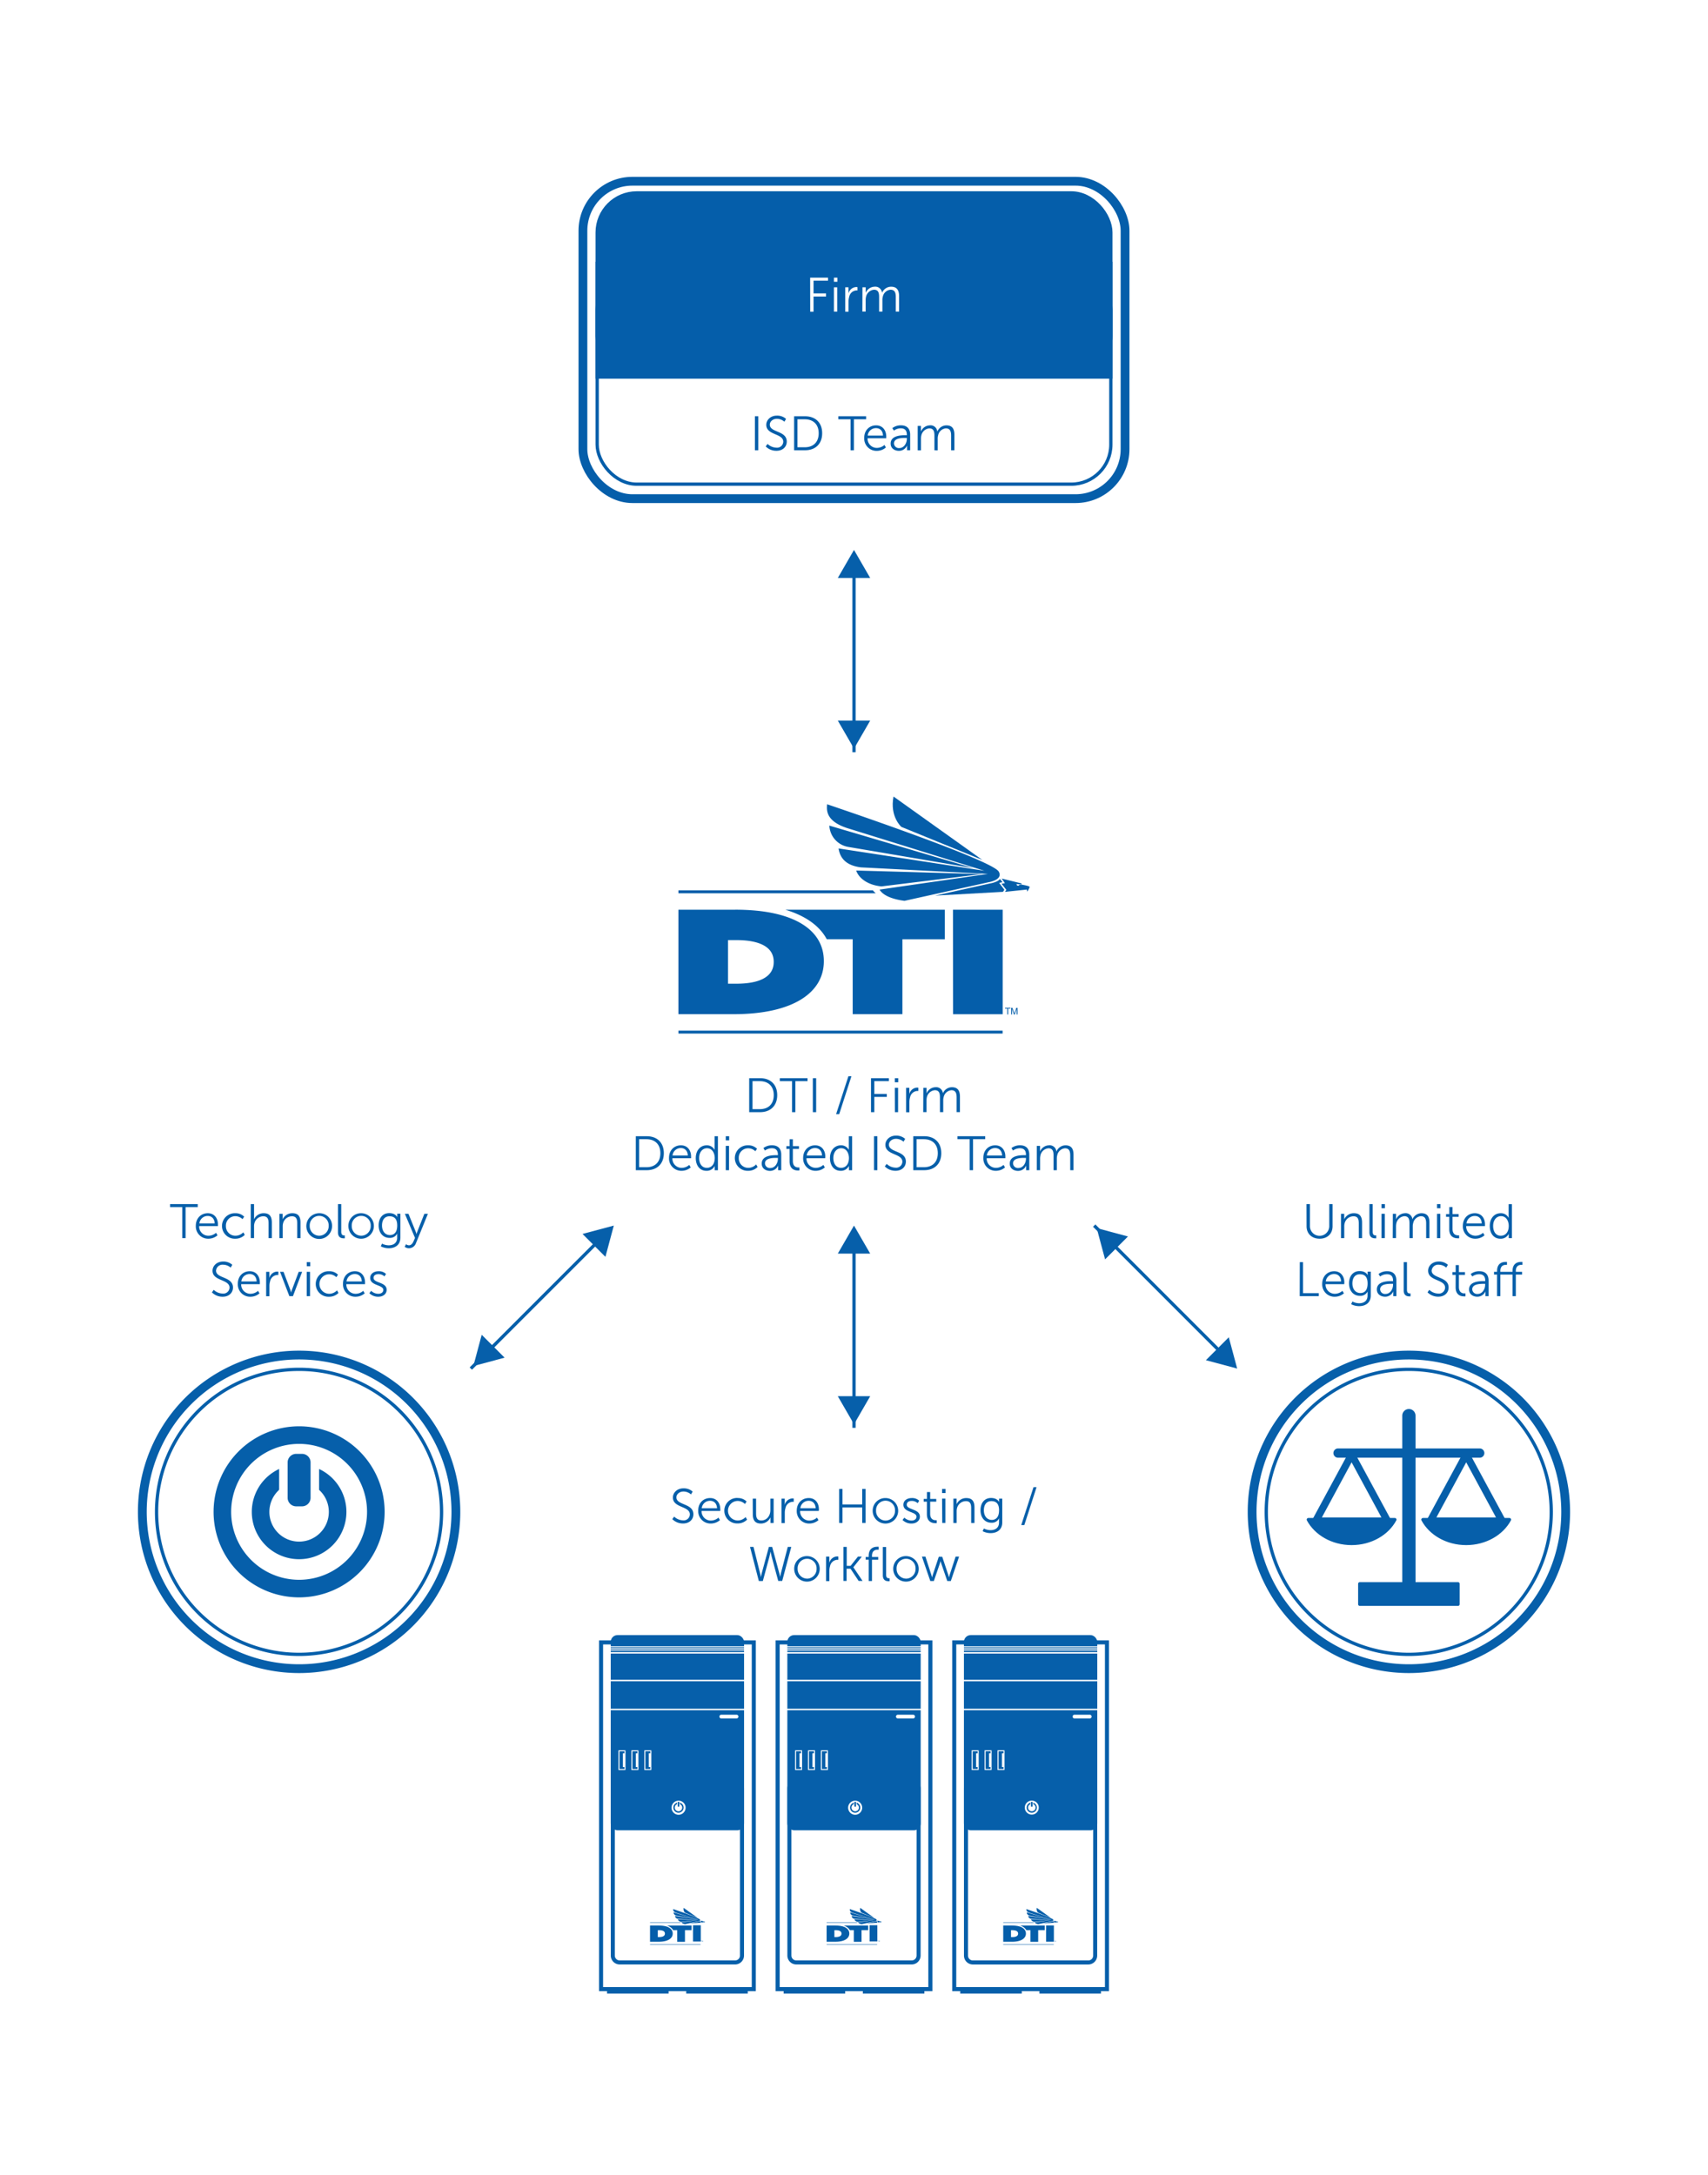 <svg xmlns="http://www.w3.org/2000/svg" viewBox="0 0 743.21 946.17">
  <defs>
    <style>
      .cls-1, .cls-12, .cls-13, .cls-4 {
        fill: #fff;
      }

      .cls-11, .cls-2 {
        fill: #055eaa;
      }

      .cls-14, .cls-3, .cls-6 {
        fill: #065faa;
      }

      .cls-12, .cls-13, .cls-14, .cls-15, .cls-16, .cls-4, .cls-7, .cls-8 {
        stroke: #065faa;
      }

      .cls-4 {
        stroke-width: 1.77px;
      }

      .cls-10, .cls-15, .cls-16, .cls-5, .cls-7, .cls-8, .cls-9 {
        fill: none;
      }

      .cls-5, .cls-6 {
        stroke: #fff;
      }

      .cls-5 {
        stroke-width: 0.3px;
      }

      .cls-6 {
        stroke-width: 0.44px;
      }

      .cls-7 {
        stroke-width: 1.75px;
      }

      .cls-10, .cls-11, .cls-13, .cls-14, .cls-8 {
        stroke-width: 1.43px;
      }

      .cls-10, .cls-11, .cls-9 {
        stroke: #055eaa;
      }

      .cls-12, .cls-9 {
        stroke-width: 3.83px;
      }

      .cls-14, .cls-15 {
        stroke-linecap: round;
        stroke-linejoin: round;
      }

      .cls-15, .cls-16 {
        stroke-width: 7.65px;
      }
    </style>
  </defs>
  <title>Diagram_Workflow</title>
  <g id="Layer_2" data-name="Layer 2">
    <g id="Layer_1-2" data-name="Layer 1">
      <g>
        <rect class="cls-1" width="743.21" height="946.17"/>
        <g>
          <path class="cls-2" d="M360.88,359.19a9.87,9.87,0,0,0,8.23,9.27l54.45,9.24ZM320,395.79H295.2v45.44h24c26.16,0,39.28-9.54,39.28-23v-.13c0-13.44-12.85-22.33-38.54-22.33m16.73,22.78c0,6.56-6.38,9.42-16.27,9.42h-3.61V409h3.61c9.89,0,16.27,2.86,16.27,9.42Zm35.89-39.82c.92,2.86,4.41,6.26,11,6.91l43.63-5.37Zm-2.75-18.1,58.55,18.21-63.47-9.72c.46,3,2.12,7.33,9.78,8.24l55.2,2.84-47.14,6.83c1.6,2.74,6.06,4.28,10.86,4.88l36.48-8.07s6.59-1,4.52-4.64c-2.93-5.21-74.7-29.3-74.7-29.3-.09,2.14-1.13,7.55,9.92,10.73m-10.11,48h11.34v32.59h21.63V408.64h18.44V395.79H341.76c8.73,2.63,14.89,7,18,12.85m85-23.72-1.31,0-.11.43-.74-.09-.32-.66,2.39.2-.27-.48-8.54-2.1,1.41,2-1.46.28,2.08,2.63-.59.88,9.54-1,.12.9a8.32,8.32,0,0,0,1.1-2c0-.49-3.3-1-3.3-1m-3.39,56-.82-2.43h-.56v2.87h.37v-2c0-.15,0-.26,0-.32v-.09l.82,2.42h.39l.82-2.42v.43c0,.14,0,.24,0,.29v1.7h.38v-2.87h-.56Zm-26.65.34H436.3V395.79H414.67Zm22.59-2.43h1v2.53h.39V438.8h1v-.34h-2.33Z"/>
          <rect class="cls-2" x="295.21" y="448.4" width="141.06" height="1.26"/>
          <path class="cls-2" d="M379.84,387.36H295.21v1.27h85.88a6.51,6.51,0,0,1-1.25-1.27"/>
          <path class="cls-2" d="M434.76,384.1l1.46-.28-1.07-1.4a4.22,4.22,0,0,1-1.44,1.06l0,0h0a11.46,11.46,0,0,1-2.91.87l-23.92,5.3L436.44,388l.59-.9Z"/>
          <path class="cls-2" d="M392.21,359.75l35.25,14.38L388.8,346.54c-1.71,8.75,3.41,13.21,3.41,13.21"/>
          <g>
            <path class="cls-3" d="M326,469.07h4.77c4.44,0,7.43,2.71,7.43,7.38s-3,7.41-7.43,7.41H326Zm4.63,13.48c3.64,0,6.06-2.14,6.06-6.1s-2.45-6.08-6.06-6.08h-3.18v12.18Z"/>
            <path class="cls-3" d="M344.64,470.37h-5.32v-1.3h12.07v1.3h-5.3v13.49h-1.45Z"/>
            <path class="cls-3" d="M353.69,469.07h1.45v14.79h-1.45Z"/>
            <path class="cls-3" d="M369.16,468.25h1.32l-5.32,16.49h-1.35Z"/>
            <path class="cls-3" d="M379,469.07h7.78v1.3h-6.33v5.56h5.43v1.3h-5.43v6.63H379Z"/>
            <path class="cls-3" d="M389.36,469.07h1.49v1.79h-1.49Zm0,4.21h1.43v10.58H389.4Z"/>
            <path class="cls-3" d="M394.28,473.28h1.41v1.87c0,.46,0,.84,0,.84h0a3.62,3.62,0,0,1,3.35-2.82,3.1,3.1,0,0,1,.57.06v1.41a4,4,0,0,0-.53,0,3.39,3.39,0,0,0-3.07,2.74,7,7,0,0,0-.3,2.06v4.46h-1.43Z"/>
            <path class="cls-3" d="M401.77,473.28h1.41v1.57c0,.47,0,.85,0,.85h0A4.33,4.33,0,0,1,407,473a2.94,2.94,0,0,1,3.29,2.65h0a4.3,4.3,0,0,1,3.89-2.65c2.57,0,3.52,1.5,3.52,4.11v6.73h-1.44v-6.38c0-1.72-.35-3.15-2.29-3.15a3.78,3.78,0,0,0-3.35,3,5.23,5.23,0,0,0-.18,1.53v5h-1.44v-6.38c0-1.59-.23-3.15-2.23-3.15a3.9,3.9,0,0,0-3.47,3.11,6.49,6.49,0,0,0-.14,1.41v5h-1.44Z"/>
            <path class="cls-3" d="M276.66,494.32h4.77c4.44,0,7.43,2.71,7.43,7.39s-3,7.4-7.43,7.4h-4.77Zm4.63,13.49c3.64,0,6.06-2.15,6.06-6.1s-2.45-6.09-6.06-6.09h-3.18v12.19Z"/>
            <path class="cls-3" d="M296.29,498.28c2.93,0,4.42,2.25,4.42,4.88,0,.25,0,.73,0,.73h-8.12a4,4,0,0,0,4.1,4.19,5,5,0,0,0,3.22-1.28l.65,1.09a6.06,6.06,0,0,1-3.91,1.48,5.36,5.36,0,0,1-5.54-5.54C291.07,500.36,293.43,498.28,296.29,498.28Zm3,4.44c-.09-2.21-1.43-3.24-3-3.24a3.58,3.58,0,0,0-3.64,3.24Z"/>
            <path class="cls-3" d="M307.51,498.28a3.75,3.75,0,0,1,3.45,2h0a7.75,7.75,0,0,1,0-.79v-5.16h1.43v14.79H311V508a6.15,6.15,0,0,1,0-.76h0a3.82,3.82,0,0,1-3.64,2.13c-2.84,0-4.61-2.28-4.61-5.56S304.73,498.28,307.51,498.28Zm.06,9.8c1.77,0,3.43-1.26,3.43-4.27,0-2.15-1.09-4.25-3.37-4.25-1.87,0-3.41,1.58-3.41,4.25S305.59,508.08,307.57,508.08Z"/>
            <path class="cls-3" d="M315.8,494.32h1.49v1.79H315.8Zm0,4.21h1.43v10.58h-1.43Z"/>
            <path class="cls-3" d="M325.54,498.28a5.21,5.21,0,0,1,3.87,1.51l-.73,1.07a4.5,4.5,0,0,0-3.1-1.28,4.06,4.06,0,0,0-4.12,4.25,4.11,4.11,0,0,0,4.17,4.25,4.66,4.66,0,0,0,3.38-1.49l.66,1.11a5.67,5.67,0,0,1-4.13,1.67,5.55,5.55,0,1,1,0-11.09Z"/>
            <path class="cls-3" d="M337.89,502.57h.59v-.27c0-2.05-1.11-2.74-2.63-2.74a5.19,5.19,0,0,0-3,1l-.67-1.09a6.09,6.09,0,0,1,3.77-1.2c2.54,0,4,1.41,4,4.06v6.77h-1.36V508c0-.53,0-.89,0-.89h0a3.84,3.84,0,0,1-3.54,2.3c-1.77,0-3.6-1-3.6-3.14C331.41,502.65,336.06,502.57,337.89,502.57Zm-2.65,5.57c2,0,3.24-2.1,3.24-3.93v-.46h-.61c-1.66,0-5,.06-5,2.4A2.09,2.09,0,0,0,335.24,508.14Z"/>
            <path class="cls-3" d="M343.56,499.85h-1.39v-1.2h1.41v-3H345v3h2.65v1.2H345v5.26c0,2.49,1.57,2.8,2.37,2.8a2.62,2.62,0,0,0,.49,0v1.28a3.16,3.16,0,0,1-.61.05c-1.22,0-3.68-.4-3.68-3.94Z"/>
            <path class="cls-3" d="M354.69,498.28c2.92,0,4.42,2.25,4.42,4.88,0,.25-.05.73-.05.73h-8.12a4,4,0,0,0,4.11,4.19,4.91,4.91,0,0,0,3.21-1.28l.66,1.09a6.07,6.07,0,0,1-3.92,1.48,5.36,5.36,0,0,1-5.53-5.54C349.47,500.36,351.83,498.28,354.69,498.28Zm3,4.44c-.08-2.21-1.43-3.24-3-3.24a3.58,3.58,0,0,0-3.64,3.24Z"/>
            <path class="cls-3" d="M365.9,498.28a3.73,3.73,0,0,1,3.45,2h0a6.22,6.22,0,0,1,0-.79v-5.16h1.44v14.79H369.4V508a6.15,6.15,0,0,1,0-.76h0a3.84,3.84,0,0,1-3.64,2.13c-2.84,0-4.61-2.28-4.61-5.56S363.13,498.28,365.9,498.28Zm.07,9.8c1.76,0,3.43-1.26,3.43-4.27,0-2.15-1.1-4.25-3.37-4.25-1.87,0-3.41,1.58-3.41,4.25S364,508.08,366,508.08Z"/>
            <path class="cls-3" d="M380.32,494.32h1.45v14.79h-1.45Z"/>
            <path class="cls-3" d="M385.83,506.36A5.78,5.78,0,0,0,389.7,508a2.67,2.67,0,0,0,2.95-2.57c0-3.73-7.39-2.78-7.39-7.37,0-2.12,1.88-4,4.61-4a5.75,5.75,0,0,1,4,1.43l-.72,1.22a5,5,0,0,0-3.24-1.26c-1.89,0-3.11,1.24-3.11,2.54,0,3.52,7.38,2.51,7.38,7.37,0,2.21-1.7,4-4.48,4a6.5,6.5,0,0,1-4.69-1.9Z"/>
            <path class="cls-3" d="M397.39,494.32h4.77c4.44,0,7.43,2.71,7.43,7.39s-3,7.4-7.43,7.4h-4.77ZM402,507.81c3.65,0,6.07-2.15,6.07-6.1s-2.45-6.09-6.07-6.09h-3.17v12.19Z"/>
            <path class="cls-3" d="M421.94,495.62h-5.32v-1.3H428.7v1.3h-5.3v13.49h-1.46Z"/>
            <path class="cls-3" d="M433.05,498.28c2.93,0,4.42,2.25,4.42,4.88,0,.25,0,.73,0,.73h-8.12a4,4,0,0,0,4.1,4.19,4.92,4.92,0,0,0,3.22-1.28l.65,1.09a6,6,0,0,1-3.91,1.48,5.36,5.36,0,0,1-5.53-5.54C427.84,500.36,430.19,498.28,433.05,498.28Zm3,4.44c-.08-2.21-1.43-3.24-3-3.24a3.59,3.59,0,0,0-3.64,3.24Z"/>
            <path class="cls-3" d="M445.83,502.57h.59v-.27c0-2.05-1.12-2.74-2.63-2.74a5.15,5.15,0,0,0-3,1l-.67-1.09a6.07,6.07,0,0,1,3.76-1.2c2.55,0,4,1.41,4,4.06v6.77h-1.37V508c0-.53,0-.89,0-.89h0a3.81,3.81,0,0,1-3.53,2.3c-1.77,0-3.6-1-3.6-3.14C439.35,502.65,444,502.57,445.83,502.57Zm-2.65,5.57c2,0,3.24-2.1,3.24-3.93v-.46h-.61c-1.66,0-5,.06-5,2.4A2.1,2.1,0,0,0,443.18,508.14Z"/>
            <path class="cls-3" d="M451.15,498.53h1.41v1.58c0,.46,0,.84,0,.84h0a4.33,4.33,0,0,1,3.83-2.67,2.92,2.92,0,0,1,3.28,2.65h.05a4.3,4.3,0,0,1,3.89-2.65c2.57,0,3.51,1.49,3.51,4.1v6.73h-1.43v-6.37c0-1.73-.35-3.16-2.29-3.16a3.77,3.77,0,0,0-3.35,3,5.26,5.26,0,0,0-.19,1.53v5h-1.43v-6.37c0-1.6-.23-3.16-2.23-3.16a3.9,3.9,0,0,0-3.47,3.11,6.55,6.55,0,0,0-.15,1.41v5h-1.43Z"/>
          </g>
          <g>
            <path class="cls-3" d="M293.36,659.82a5.79,5.79,0,0,0,3.88,1.62,2.66,2.66,0,0,0,2.94-2.57c0-3.72-7.38-2.78-7.38-7.36,0-2.13,1.87-4,4.6-4a5.75,5.75,0,0,1,4,1.43l-.72,1.22a5,5,0,0,0-3.24-1.26c-1.89,0-3.11,1.24-3.11,2.54,0,3.52,7.39,2.51,7.39,7.37,0,2.21-1.71,4-4.49,4a6.5,6.5,0,0,1-4.69-1.9Z"/>
            <path class="cls-3" d="M309,651.74c2.92,0,4.42,2.25,4.42,4.88,0,.25,0,.74,0,.74h-8.13a4,4,0,0,0,4.11,4.18,5,5,0,0,0,3.22-1.28l.65,1.09a6.07,6.07,0,0,1-3.92,1.48,5.36,5.36,0,0,1-5.53-5.54C303.76,653.82,306.12,651.74,309,651.74Zm3,4.44c-.09-2.21-1.44-3.24-3-3.24a3.58,3.58,0,0,0-3.64,3.24Z"/>
            <path class="cls-3" d="M321,651.74a5.21,5.21,0,0,1,3.87,1.51l-.73,1.08A4.48,4.48,0,0,0,321,653a4.25,4.25,0,0,0,.05,8.5,4.66,4.66,0,0,0,3.38-1.49l.66,1.11a5.64,5.64,0,0,1-4.13,1.67,5.55,5.55,0,1,1,0-11.09Z"/>
            <path class="cls-3" d="M327.54,652H329v6.36c0,1.66.25,3.13,2.29,3.13,2.42,0,3.92-2.13,3.92-4.42V652h1.43v10.58h-1.39V661c0-.47,0-.85,0-.85h0a4.52,4.52,0,0,1-4.15,2.68c-2.48,0-3.53-1.35-3.53-4.11Z"/>
            <path class="cls-3" d="M340.06,652h1.41v1.87c0,.47,0,.84,0,.84h0a3.61,3.61,0,0,1,3.35-2.81,2.93,2.93,0,0,1,.56.06v1.41a3.73,3.73,0,0,0-.52,0,3.37,3.37,0,0,0-3.07,2.73,7,7,0,0,0-.3,2.06v4.46h-1.43Z"/>
            <path class="cls-3" d="M351.91,651.74c2.92,0,4.42,2.25,4.42,4.88,0,.25-.05.74-.05.74h-8.12a4,4,0,0,0,4.11,4.18,5,5,0,0,0,3.22-1.28l.65,1.09a6.07,6.07,0,0,1-3.92,1.48,5.36,5.36,0,0,1-5.53-5.54C346.69,653.82,349.05,651.74,351.91,651.74Zm3,4.44c-.09-2.21-1.44-3.24-3-3.24a3.58,3.58,0,0,0-3.64,3.24Z"/>
            <path class="cls-3" d="M365.15,647.78h1.45v6.74h8.58v-6.74h1.45v14.79h-1.45v-6.75H366.6v6.75h-1.45Z"/>
            <path class="cls-3" d="M385.33,651.74a5.55,5.55,0,1,1-5.6,5.49A5.48,5.48,0,0,1,385.33,651.74Zm0,9.8a4.17,4.17,0,0,0,4.12-4.31,4.13,4.13,0,1,0-8.25,0A4.17,4.17,0,0,0,385.33,661.54Z"/>
            <path class="cls-3" d="M393.51,660.26a4.55,4.55,0,0,0,3.16,1.28c1.13,0,2.12-.57,2.12-1.68,0-2.31-5.7-1.75-5.7-5.2,0-1.89,1.71-2.92,3.62-2.92a4.46,4.46,0,0,1,3.26,1.15l-.65,1.1a3.74,3.74,0,0,0-2.65-1c-1.07,0-2.11.46-2.11,1.64,0,2.34,5.71,1.71,5.71,5.2,0,1.73-1.5,3-3.62,3a5.4,5.4,0,0,1-3.92-1.54Z"/>
            <path class="cls-3" d="M403.32,653.32h-1.39v-1.2h1.41v-3h1.41v3h2.65v1.2h-2.65v5.26c0,2.48,1.58,2.8,2.38,2.8a2.07,2.07,0,0,0,.48,0v1.29a3.93,3.93,0,0,1-.61,0c-1.22,0-3.68-.4-3.68-3.94Z"/>
            <path class="cls-3" d="M409.93,647.78h1.49v1.79h-1.49Zm0,4.21h1.43v10.58H410Z"/>
            <path class="cls-3" d="M414.85,652h1.41v1.58c0,.46,0,.84,0,.84h0a4.51,4.51,0,0,1,4.23-2.67c2.61,0,3.54,1.49,3.54,4.1v6.73h-1.44v-6.35c0-1.66-.25-3.14-2.29-3.14a4,4,0,0,0-3.85,3,5.1,5.1,0,0,0-.17,1.43v5.07h-1.43Z"/>
            <path class="cls-3" d="M431,665.71c2.06,0,3.7-1,3.7-3.32v-1a6.23,6.23,0,0,1,.05-.76h-.05a3.47,3.47,0,0,1-3.34,1.85c-2.84,0-4.71-2.25-4.71-5.43s1.74-5.34,4.58-5.34,3.5,1.77,3.5,1.77h0a2.63,2.63,0,0,1,0-.36V652h1.39v10.33c0,3.37-2.49,4.67-5.08,4.67a7.69,7.69,0,0,1-3.47-.84l.55-1.18A6.45,6.45,0,0,0,431,665.71Zm3.73-8.63c0-3.09-1.48-4-3.35-4-2.06,0-3.26,1.5-3.26,4s1.37,4.17,3.47,4.17C433.24,661.23,434.72,660.2,434.72,657.08Z"/>
            <path class="cls-3" d="M449.72,647h1.33l-5.33,16.5h-1.34Z"/>
            <path class="cls-3" d="M335.24,675.2s-.23,1.27-.48,2.21l-2.82,10.42h-1.75L326.36,673h1.52l2.86,11.48c.19.76.33,1.58.33,1.58h.05s.12-.82.33-1.58L334.57,673H336l3.11,11.48c.21.76.32,1.58.34,1.58h0s.15-.82.34-1.58l3-11.48h1.52l-3.94,14.79h-1.74l-2.82-10.42c-.26-.94-.49-2.21-.49-2.21Z"/>
            <path class="cls-3" d="M351.19,677a5.55,5.55,0,1,1-5.6,5.49A5.48,5.48,0,0,1,351.19,677Zm0,9.81a4.19,4.19,0,0,0,4.13-4.32,4.13,4.13,0,1,0-8.25,0A4.18,4.18,0,0,0,351.19,686.8Z"/>
            <path class="cls-3" d="M359.46,677.24h1.41v1.88c0,.46,0,.84,0,.84h0a3.62,3.62,0,0,1,3.35-2.82,3.1,3.1,0,0,1,.57.06v1.41a4,4,0,0,0-.53,0,3.39,3.39,0,0,0-3.07,2.73,7.05,7.05,0,0,0-.3,2.07v4.46h-1.43Z"/>
            <path class="cls-3" d="M367,673h1.44v8.24h1.68l3.18-4H375l-3.68,4.61v0l4,5.94h-1.7l-3.54-5.31h-1.7v5.31H367Z"/>
            <path class="cls-3" d="M378,678.57h-1.32v-1.2H378v-.51c0-3.49,2.46-3.93,3.66-3.93a4.79,4.79,0,0,1,.66,0v1.29a2.43,2.43,0,0,0-.51,0c-.82,0-2.38.3-2.38,2.65v.51h2.72v1.2h-2.72v9.26H378Zm6.15-5.53h1.43v12c0,1.39.63,1.6,1.18,1.6a3.16,3.16,0,0,0,.35,0v1.28a3.73,3.73,0,0,1-.52,0c-.89,0-2.44-.27-2.44-2.59Z"/>
            <path class="cls-3" d="M394.27,677a5.55,5.55,0,1,1-5.6,5.49A5.49,5.49,0,0,1,394.27,677Zm0,9.81a4.18,4.18,0,0,0,4.12-4.32,4.13,4.13,0,1,0-8.25,0A4.19,4.19,0,0,0,394.27,686.8Z"/>
            <path class="cls-3" d="M401.17,677.24h1.52l2.56,7.89c.17.51.32,1.14.32,1.14h0s.15-.63.32-1.14l2.61-7.84H410l2.61,7.84c.16.51.31,1.14.31,1.14h0s.15-.61.32-1.14l2.57-7.89h1.51l-3.58,10.59h-1.55l-2.59-7.54c-.19-.52-.34-1.13-.34-1.13h0s-.15.61-.32,1.13l-2.58,7.54h-1.56Z"/>
          </g>
          <rect class="cls-3" x="264.15" y="862.2" width="26.78" height="5.12"/>
          <rect class="cls-3" x="298.6" y="862.2" width="26.78" height="5.12"/>
          <rect class="cls-4" x="261.54" y="714.54" width="66.46" height="150.84"/>
          <rect class="cls-3" x="265.75" y="711.37" width="58.02" height="84.92" rx="2.95"/>
          <rect class="cls-1" x="264.44" y="718.77" width="60.65" height="0.63"/>
          <rect class="cls-1" x="264.44" y="730.81" width="60.65" height="0.63"/>
          <rect class="cls-1" x="264.44" y="743.41" width="60.65" height="0.63"/>
          <line class="cls-5" x1="264.02" y1="717.46" x2="325.51" y2="717.46"/>
          <line class="cls-5" x1="264.02" y1="716.9" x2="325.51" y2="716.9"/>
          <line class="cls-5" x1="264.02" y1="718.03" x2="325.51" y2="718.03"/>
          <line class="cls-5" x1="264.02" y1="716.33" x2="325.51" y2="716.33"/>
          <rect class="cls-6" x="269.33" y="761.72" width="2.62" height="8.12"/>
          <rect class="cls-1" x="271.05" y="762.77" width="0.9" height="6.02"/>
          <rect class="cls-6" x="274.96" y="761.72" width="2.62" height="8.12"/>
          <rect class="cls-1" x="276.68" y="762.77" width="0.9" height="6.02"/>
          <rect class="cls-6" x="280.58" y="761.72" width="2.62" height="8.12"/>
          <rect class="cls-1" x="282.3" y="762.77" width="0.9" height="6.02"/>
          <path class="cls-7" d="M322.87,850.78a3,3,0,0,1-3,3H269.65a3,3,0,0,1-3-3V778.13a3,3,0,0,1,3-3h50.23a3,3,0,0,1,3,3Z"/>
          <path class="cls-2" d="M293.09,832a1.53,1.53,0,0,0,1.29,1.44l8.48,1.45Zm-6.37,5.71h-3.87v7.07h3.75c4.08,0,6.12-1.48,6.12-3.57v0c0-2.1-2-3.48-6-3.48m2.6,3.55c0,1-1,1.46-2.53,1.46h-.56v-3h.56c1.54,0,2.53.44,2.53,1.47Zm5.6-6.21a1.9,1.9,0,0,0,1.72,1.08l6.8-.84Zm-.43-2.82,9.13,2.83-9.9-1.5c.08.46.33,1.13,1.53,1.27l8.6.45-7.35,1.06a2.37,2.37,0,0,0,1.7.76l5.68-1.26s1-.14.71-.72c-.46-.81-11.65-4.57-11.65-4.57,0,.34-.17,1.18,1.55,1.68m-1.58,7.48h1.77v5.07h3.37v-5.07h2.88v-2H290.11a4.4,4.4,0,0,1,2.8,2m13.25-3.7H306v.06h-.12l-.05-.11.38,0,0-.08-1.34-.33.23.31-.23,0,.32.41-.09.14,1.49-.15,0,.14a1.37,1.37,0,0,0,.17-.31c0-.08-.52-.15-.52-.15m-.53,8.72-.12-.38h-.09v.45h.05v-.38l.13.38h.06l.13-.38v.38h.06v-.45h-.09Zm-4.15,0h3.37v-7.07h-3.37Zm3.52-.37h.15v.39h.06v-.39h.15v-.06H305Z"/>
          <rect class="cls-2" x="282.85" y="845.92" width="21.99" height="0.2"/>
          <path class="cls-2" d="M296.05,836.4h-13.2v.2h13.39a.89.89,0,0,1-.19-.2"/>
          <path class="cls-2" d="M304.61,835.89l.23,0-.17-.22a.69.69,0,0,1-.22.16h0a1.68,1.68,0,0,1-.45.13l-3.73.84,4.62-.28.1-.14Z"/>
          <path class="cls-2" d="M298,832.1l5.49,2.24-6-4.3a2.21,2.21,0,0,0,.54,2.06"/>
          <path class="cls-1" d="M298.33,786.4a3.06,3.06,0,1,1-3.06-3A3.06,3.06,0,0,1,298.33,786.4Z"/>
          <path class="cls-2" d="M293,786.4a2.22,2.22,0,0,1,2.23-2.22h0a2.22,2.22,0,0,1,2.23,2.22h0a2.23,2.23,0,0,1-2.23,2.24h0A2.23,2.23,0,0,1,293,786.4Zm1.09-1.14a1.64,1.64,0,0,0-.47,1.14h0a1.58,1.58,0,0,0,.47,1.14h0a1.6,1.6,0,0,0,1.14.48h0a1.57,1.57,0,0,0,1.14-.48h0a1.55,1.55,0,0,0,.48-1.14h0a1.6,1.6,0,0,0-.48-1.14h0a1.6,1.6,0,0,0-1.14-.47h0a1.64,1.64,0,0,0-1.14.47Z"/>
          <path class="cls-2" d="M295.76,785.77a.45.45,0,0,1-.48.4h0a.45.45,0,0,1-.49-.4v-1.65a.45.45,0,0,1,.49-.4h0a.45.45,0,0,1,.48.4Z"/>
          <path class="cls-1" d="M295.27,786.31a.64.64,0,0,1-.43-.15h0a.48.48,0,0,1-.19-.39h0v-1.65a.48.48,0,0,1,.19-.39h0a.7.7,0,0,1,.43-.15h0a.72.72,0,0,1,.43.15h0a.51.51,0,0,1,.19.39h0v1.65a.51.51,0,0,1-.19.39h0a.66.66,0,0,1-.43.15h0Zm0-.28a.39.39,0,0,0,.25-.08h0a.21.21,0,0,0,.1-.18h0v-1.65a.22.22,0,0,0-.1-.18h0a.4.4,0,0,0-.25-.09h0a.43.43,0,0,0-.26.09h0a.24.24,0,0,0-.09.18h0v1.65a.23.23,0,0,0,.09.18h0a.42.42,0,0,0,.26.08h0Z"/>
          <path class="cls-1" d="M321.31,746.82a.82.82,0,0,1-.81.81h-6.65a.81.81,0,0,1-.81-.81h0a.82.82,0,0,1,.81-.82h6.65a.82.82,0,0,1,.81.82Z"/>
          <rect class="cls-3" x="340.99" y="862.2" width="26.78" height="5.12"/>
          <rect class="cls-3" x="375.45" y="862.2" width="26.78" height="5.12"/>
          <rect class="cls-4" x="338.38" y="714.54" width="66.45" height="150.84"/>
          <rect class="cls-3" x="342.6" y="711.37" width="58.02" height="84.92" rx="2.95"/>
          <rect class="cls-1" x="341.28" y="718.77" width="60.65" height="0.63"/>
          <rect class="cls-1" x="341.28" y="730.81" width="60.65" height="0.63"/>
          <rect class="cls-1" x="341.28" y="743.41" width="60.65" height="0.63"/>
          <line class="cls-5" x1="340.86" y1="717.46" x2="402.35" y2="717.46"/>
          <line class="cls-5" x1="340.86" y1="716.9" x2="402.35" y2="716.9"/>
          <line class="cls-5" x1="340.86" y1="718.03" x2="402.35" y2="718.03"/>
          <line class="cls-5" x1="340.86" y1="716.33" x2="402.35" y2="716.33"/>
          <rect class="cls-6" x="346.18" y="761.72" width="2.62" height="8.12"/>
          <rect class="cls-1" x="347.89" y="762.77" width="0.9" height="6.02"/>
          <rect class="cls-6" x="351.8" y="761.72" width="2.62" height="8.12"/>
          <rect class="cls-1" x="353.52" y="762.77" width="0.9" height="6.02"/>
          <rect class="cls-6" x="357.42" y="761.72" width="2.62" height="8.12"/>
          <rect class="cls-1" x="359.14" y="762.77" width="0.91" height="6.02"/>
          <path class="cls-7" d="M399.71,850.78a3,3,0,0,1-3,3H346.49a3,3,0,0,1-3-3V778.13a3,3,0,0,1,3-3h50.23a3,3,0,0,1,3,3Z"/>
          <path class="cls-2" d="M369.94,832a1.52,1.52,0,0,0,1.28,1.44l8.48,1.45Zm-6.38,5.71h-3.87v7.07h3.76c4.07,0,6.11-1.48,6.11-3.57v0c0-2.1-2-3.48-6-3.48m2.6,3.55c0,1-1,1.46-2.53,1.46h-.56v-3h.56c1.54,0,2.53.44,2.53,1.47Zm5.6-6.21a1.91,1.91,0,0,0,1.72,1.08l6.79-.84Zm-.43-2.82,9.13,2.83-9.89-1.5c.07.46.32,1.13,1.52,1.27l8.6.45-7.34,1.06a2.32,2.32,0,0,0,1.69.76l5.68-1.26s1-.14.71-.72c-.46-.81-11.64-4.57-11.64-4.57,0,.34-.18,1.18,1.54,1.68m-1.57,7.48h1.76v5.07h3.37v-5.07h2.88v-2H367a4.42,4.42,0,0,1,2.81,2M383,836h-.2l0,.06h-.12l0-.11.36,0,0-.08-1.34-.33.23.31-.24,0,.33.41-.09.14,1.49-.15,0,.14a1.09,1.09,0,0,0,.16-.31c0-.08-.51-.15-.51-.15m-.53,8.72-.13-.38h-.08v.45h.05v-.38l.14.38h.05l.13-.38v.38h.06v-.45h-.09Zm-4.15,0h3.37v-7.07h-3.37Zm3.52-.37H382v.39h.06v-.39h.15v-.06h-.36Z"/>
          <rect class="cls-2" x="359.69" y="845.92" width="21.99" height="0.2"/>
          <path class="cls-2" d="M372.89,836.4h-13.2v.2h13.39a1.19,1.19,0,0,1-.19-.2"/>
          <path class="cls-2" d="M381.45,835.89l.22,0-.16-.22a.69.69,0,0,1-.22.16h0a1.81,1.81,0,0,1-.46.13l-3.73.84,4.62-.28.09-.14Z"/>
          <path class="cls-2" d="M374.82,832.1l5.49,2.24-6-4.3a2.21,2.21,0,0,0,.54,2.06"/>
          <path class="cls-1" d="M375.17,786.4a3.06,3.06,0,1,1-3.05-3A3.06,3.06,0,0,1,375.17,786.4Z"/>
          <path class="cls-2" d="M369.89,786.4a2.22,2.22,0,0,1,2.23-2.22h0a2.21,2.21,0,0,1,2.22,2.22h0a2.23,2.23,0,0,1-2.22,2.24h0a2.23,2.23,0,0,1-2.23-2.24Zm1.08-1.14a1.63,1.63,0,0,0-.46,1.14h0a1.58,1.58,0,0,0,.46,1.14h0a1.61,1.61,0,0,0,1.15.48h0a1.6,1.6,0,0,0,1.14-.48h0a1.58,1.58,0,0,0,.47-1.14h0a1.64,1.64,0,0,0-.47-1.14h0a1.64,1.64,0,0,0-1.14-.47h0a1.64,1.64,0,0,0-1.15.47Z"/>
          <path class="cls-2" d="M372.61,785.77a.45.45,0,0,1-.49.4h0a.45.45,0,0,1-.48-.4v-1.65a.45.45,0,0,1,.48-.4h0a.45.45,0,0,1,.49.4Z"/>
          <path class="cls-1" d="M372.11,786.31a.66.66,0,0,1-.43-.15h0a.51.51,0,0,1-.19-.39h0v-1.65a.51.51,0,0,1,.19-.39h0a.72.72,0,0,1,.43-.15h0a.72.72,0,0,1,.43.15h0a.51.51,0,0,1,.19.39h0v1.65a.51.51,0,0,1-.19.39h0a.66.66,0,0,1-.43.15h0Zm0-.28a.42.42,0,0,0,.26-.08h0a.23.23,0,0,0,.09-.18h0v-1.65a.24.24,0,0,0-.09-.18h0a.43.43,0,0,0-.26-.09h0a.4.4,0,0,0-.25.09h0a.22.22,0,0,0-.1.18h0v1.65a.21.21,0,0,0,.1.18h0a.39.39,0,0,0,.25.08h0Z"/>
          <path class="cls-1" d="M398.15,746.82a.82.82,0,0,1-.81.81h-6.65a.82.82,0,0,1-.82-.81h0a.82.82,0,0,1,.82-.82h6.65a.82.82,0,0,1,.81.82Z"/>
          <rect class="cls-3" x="417.83" y="862.2" width="26.78" height="5.12"/>
          <rect class="cls-3" x="452.29" y="862.2" width="26.78" height="5.12"/>
          <rect class="cls-4" x="415.22" y="714.53" width="66.46" height="150.85"/>
          <rect class="cls-3" x="419.44" y="711.37" width="58.02" height="84.92" rx="2.95"/>
          <rect class="cls-1" x="418.12" y="718.77" width="60.65" height="0.63"/>
          <rect class="cls-1" x="418.12" y="730.82" width="60.65" height="0.63"/>
          <rect class="cls-1" x="418.12" y="743.41" width="60.65" height="0.63"/>
          <line class="cls-5" x1="417.7" y1="717.47" x2="479.19" y2="717.47"/>
          <line class="cls-5" x1="417.7" y1="716.9" x2="479.19" y2="716.9"/>
          <line class="cls-5" x1="417.7" y1="718.03" x2="479.19" y2="718.03"/>
          <line class="cls-5" x1="417.7" y1="716.34" x2="479.19" y2="716.34"/>
          <rect class="cls-6" x="423.02" y="761.71" width="2.62" height="8.12"/>
          <rect class="cls-1" x="424.74" y="762.77" width="0.9" height="6.02"/>
          <rect class="cls-6" x="428.64" y="761.71" width="2.62" height="8.12"/>
          <rect class="cls-1" x="430.36" y="762.77" width="0.9" height="6.02"/>
          <rect class="cls-6" x="434.27" y="761.71" width="2.62" height="8.12"/>
          <rect class="cls-1" x="435.98" y="762.77" width="0.9" height="6.02"/>
          <path class="cls-7" d="M476.55,850.79a3,3,0,0,1-3,3H423.33a3,3,0,0,1-3-3V778.12a3,3,0,0,1,3-3h50.24a3,3,0,0,1,3,3Z"/>
          <path class="cls-2" d="M446.78,832a1.52,1.52,0,0,0,1.28,1.44l8.49,1.44Zm-6.38,5.71h-3.86v7.08h3.74c4.08,0,6.13-1.49,6.13-3.58v0c0-2.1-2-3.48-6-3.48m2.6,3.55c0,1-1,1.47-2.53,1.47h-.56v-3h.56c1.54,0,2.53.45,2.53,1.46Zm5.6-6.21a1.86,1.86,0,0,0,1.72,1.07l6.8-.83Zm-.42-2.83,9.12,2.84-9.89-1.51c.07.46.33,1.14,1.52,1.28l8.6.45-7.34,1.06a2.25,2.25,0,0,0,1.69.76l5.68-1.26s1-.15.72-.72c-.47-.81-11.65-4.56-11.65-4.56,0,.33-.17,1.17,1.55,1.66m-1.58,7.49h1.77v5.08h3.37v-5.08h2.87v-2H443.79a4.43,4.43,0,0,1,2.81,2m13.24-3.7h-.2l0,.06-.11,0-.05-.1.37,0,0-.07-1.33-.33.22.31-.23,0,.32.41-.09.14,1.49-.15,0,.14a1.37,1.37,0,0,0,.17-.31c0-.08-.52-.15-.52-.15m-.53,8.72-.12-.37h-.09v.44h.06v-.38l.13.38h.06l.13-.38v.38h0v-.44h-.09Zm-4.15.06h3.38v-7.08h-3.38Zm3.52-.38h.15v.39h.06v-.39h.16v0h-.37Z"/>
          <rect class="cls-2" x="436.54" y="845.92" width="21.99" height="0.2"/>
          <path class="cls-2" d="M449.73,836.4H436.54v.2h13.39a1,1,0,0,1-.2-.2"/>
          <path class="cls-2" d="M458.29,835.9l.23,0-.17-.22a.52.52,0,0,1-.22.16h0a1.94,1.94,0,0,1-.45.14l-3.72.82,4.61-.27.1-.13Z"/>
          <path class="cls-2" d="M451.66,832.1l5.49,2.24-6-4.31a2.2,2.2,0,0,0,.53,2.07"/>
          <circle class="cls-1" cx="448.96" cy="786.41" r="3.05"/>
          <path class="cls-2" d="M446.73,786.41a2.23,2.23,0,0,1,2.23-2.23h0a2.22,2.22,0,0,1,2.22,2.23h0a2.21,2.21,0,0,1-2.22,2.22h0a2.22,2.22,0,0,1-2.23-2.22Zm1.09-1.14a1.56,1.56,0,0,0-.47,1.14h0a1.58,1.58,0,0,0,.47,1.14h0A1.6,1.6,0,0,0,449,788h0a1.62,1.62,0,0,0,1.14-.47h0a1.62,1.62,0,0,0,.47-1.14h0a1.6,1.6,0,0,0-.47-1.14h0a1.62,1.62,0,0,0-1.14-.47h0a1.6,1.6,0,0,0-1.14.47Z"/>
          <path class="cls-2" d="M449.45,785.78a.45.45,0,0,1-.49.39h0a.45.45,0,0,1-.49-.39v-1.66a.45.45,0,0,1,.49-.4h0a.45.45,0,0,1,.49.4Z"/>
          <path class="cls-1" d="M449,786.31a.73.73,0,0,1-.44-.15h0a.49.49,0,0,1-.19-.38h0v-1.66a.51.51,0,0,1,.19-.39h0a.72.72,0,0,1,.44-.14h0a.69.69,0,0,1,.43.14h0a.52.52,0,0,1,.2.39h0v1.66a.5.5,0,0,1-.2.38h0a.7.7,0,0,1-.43.15Zm0-.27a.37.37,0,0,0,.26-.09h0a.22.22,0,0,0,.09-.17h0v-1.66a.24.24,0,0,0-.09-.18h0a.42.42,0,0,0-.26-.08h0a.4.4,0,0,0-.26.08h0a.26.26,0,0,0-.1.18h0v1.66a.24.24,0,0,0,.1.17h0a.36.36,0,0,0,.26.09Z"/>
          <path class="cls-1" d="M475,746.82a.81.81,0,0,1-.81.81h-6.64a.82.82,0,0,1-.82-.81h0a.82.82,0,0,1,.82-.82h6.64a.82.82,0,0,1,.81.82Z"/>
          <polygon class="cls-3" points="364.56 251.45 371.6 239.25 378.65 251.45 364.56 251.45"/>
          <line class="cls-8" x1="371.61" y1="250.79" x2="371.61" y2="327.24"/>
          <polygon class="cls-3" points="378.65 313.5 371.61 325.69 364.56 313.5 378.65 313.5"/>
          <polygon class="cls-3" points="364.56 545.4 371.6 533.2 378.65 545.4 364.56 545.4"/>
          <line class="cls-8" x1="371.61" y1="544.74" x2="371.61" y2="621.19"/>
          <polygon class="cls-3" points="378.65 607.44 371.61 619.64 364.56 607.44 378.65 607.44"/>
          <polygon class="cls-3" points="253.48 536.84 267.09 533.2 263.44 546.8 253.48 536.84"/>
          <line class="cls-8" x1="258.93" y1="541.36" x2="204.87" y2="595.41"/>
          <polygon class="cls-3" points="219.57 590.67 205.97 594.32 209.61 580.71 219.57 590.67"/>
          <polygon class="cls-3" points="534.69 581.8 538.34 595.41 524.73 591.77 534.69 581.8"/>
          <line class="cls-8" x1="530.18" y1="587.25" x2="476.12" y2="533.2"/>
          <polygon class="cls-3" points="480.86 547.9 477.21 534.29 490.82 537.94 480.86 547.9"/>
          <g>
            <rect class="cls-1" x="253.65" y="78.85" width="235.9" height="138.09" rx="21.53"/>
            <rect class="cls-9" x="253.65" y="78.85" width="235.9" height="138.09" rx="21.53"/>
          </g>
          <g>
            <rect class="cls-2" x="259.85" y="83.92" width="223.52" height="79.58" rx="17.22"/>
            <rect class="cls-10" x="259.85" y="83.92" width="223.52" height="79.58" rx="17.22"/>
          </g>
          <rect class="cls-10" x="259.85" y="117.42" width="223.52" height="93.22" rx="17.22"/>
          <g>
            <path class="cls-2" d="M328.49,181.1h1.45v14.79h-1.45Z"/>
            <path class="cls-2" d="M334,193.14a5.78,5.78,0,0,0,3.87,1.62,2.67,2.67,0,0,0,2.95-2.57c0-3.72-7.39-2.78-7.39-7.37,0-2.12,1.88-4,4.61-4a5.75,5.75,0,0,1,4,1.43l-.72,1.22a5,5,0,0,0-3.24-1.26c-1.89,0-3.11,1.24-3.11,2.54,0,3.52,7.38,2.51,7.38,7.37,0,2.21-1.7,4-4.48,4a6.5,6.5,0,0,1-4.69-1.9Z"/>
            <path class="cls-2" d="M345.55,181.1h4.78c4.44,0,7.43,2.71,7.43,7.39s-3,7.4-7.43,7.4h-4.78Zm4.63,13.49c3.64,0,6.06-2.15,6.06-6.1s-2.44-6.08-6.06-6.08H347v12.18Z"/>
            <path class="cls-2" d="M370.11,182.41h-5.32V181.1h12.08v1.31h-5.31v13.48h-1.45Z"/>
            <path class="cls-2" d="M381.22,185.06c2.93,0,4.42,2.25,4.42,4.88,0,.25,0,.73,0,.73h-8.12a4,4,0,0,0,4.1,4.19,4.92,4.92,0,0,0,3.22-1.28l.65,1.09a6,6,0,0,1-3.91,1.48,5.35,5.35,0,0,1-5.53-5.54C376,187.14,378.36,185.06,381.22,185.06Zm3,4.44c-.08-2.21-1.43-3.24-3-3.24a3.58,3.58,0,0,0-3.64,3.24Z"/>
            <path class="cls-2" d="M394,189.35h.59v-.27c0-2.05-1.12-2.74-2.63-2.74a5.15,5.15,0,0,0-3,1l-.67-1.09a6,6,0,0,1,3.76-1.2c2.55,0,4,1.41,4,4.06v6.77h-1.37v-1.15c0-.53,0-.89,0-.89h0a3.81,3.81,0,0,1-3.53,2.3c-1.77,0-3.6-1-3.6-3.14C387.52,189.43,392.17,189.35,394,189.35Zm-2.65,5.58c2,0,3.24-2.11,3.24-3.94v-.46H394c-1.67,0-5,.06-5,2.4A2.11,2.11,0,0,0,391.35,194.93Z"/>
            <path class="cls-2" d="M399.32,185.31h1.41v1.58c0,.46,0,.84,0,.84h0a4.33,4.33,0,0,1,3.83-2.67,2.92,2.92,0,0,1,3.28,2.65h.05a4.29,4.29,0,0,1,3.89-2.65c2.57,0,3.51,1.49,3.51,4.1v6.73h-1.43v-6.37c0-1.73-.36-3.16-2.29-3.16a3.77,3.77,0,0,0-3.35,3,5.28,5.28,0,0,0-.19,1.54v5H406.6v-6.37c0-1.6-.23-3.16-2.23-3.16a3.9,3.9,0,0,0-3.47,3.11,6.57,6.57,0,0,0-.15,1.42v5h-1.43Z"/>
          </g>
          <rect class="cls-11" x="259.85" y="114.59" width="223.52" height="49.45"/>
          <g>
            <path class="cls-1" d="M352.52,120.8h7.78v1.3H354v5.56h5.43V129H354v6.63h-1.45Z"/>
            <path class="cls-1" d="M362.87,120.8h1.5v1.79h-1.5Zm0,4.21h1.43v10.58h-1.43Z"/>
            <path class="cls-1" d="M367.8,125h1.41v1.87a7.2,7.2,0,0,1,0,.84h0a3.6,3.6,0,0,1,3.34-2.82,3,3,0,0,1,.57.06v1.41a3.78,3.78,0,0,0-.53,0,3.39,3.39,0,0,0-3.07,2.74,7,7,0,0,0-.29,2.06v4.46H367.8Z"/>
            <path class="cls-1" d="M375.29,125h1.41v1.57c0,.47,0,.85,0,.85h0a4.32,4.32,0,0,1,3.83-2.68,2.94,2.94,0,0,1,3.28,2.66h0a4.31,4.31,0,0,1,3.9-2.66c2.56,0,3.51,1.5,3.51,4.11v6.73h-1.43v-6.38c0-1.72-.36-3.15-2.3-3.15a3.76,3.76,0,0,0-3.34,3,4.9,4.9,0,0,0-.19,1.53v5h-1.43v-6.38c0-1.59-.23-3.15-2.23-3.15a3.89,3.89,0,0,0-3.47,3.11,5.92,5.92,0,0,0-.15,1.41v5h-1.43Z"/>
          </g>
          <g>
            <path class="cls-3" d="M568.5,523.86H570v9.62a4.2,4.2,0,0,0,8.4-.05v-9.57h1.45v9.64c0,3.28-2.29,5.41-5.64,5.41s-5.68-2.13-5.68-5.41Z"/>
            <path class="cls-3" d="M583.51,528.07h1.41v1.58a7.2,7.2,0,0,1,0,.84h0a4.5,4.5,0,0,1,4.23-2.67c2.61,0,3.53,1.49,3.53,4.1v6.73h-1.43V532.3c0-1.66-.25-3.14-2.29-3.14a4,4,0,0,0-3.85,3,5.1,5.1,0,0,0-.17,1.43v5.07h-1.43Z"/>
            <path class="cls-3" d="M595.88,523.86h1.43v12c0,1.39.63,1.6,1.18,1.6a3.47,3.47,0,0,0,.36,0v1.28a3.2,3.2,0,0,1-.53,0c-.88,0-2.44-.28-2.44-2.59Z"/>
            <path class="cls-3" d="M601.14,523.86h1.5v1.79h-1.5Zm0,4.21h1.43v10.58h-1.43Z"/>
            <path class="cls-3" d="M606.07,528.07h1.4v1.58c0,.46,0,.84,0,.84h0a4.33,4.33,0,0,1,3.83-2.67,2.93,2.93,0,0,1,3.29,2.65h0a4.3,4.3,0,0,1,3.89-2.65c2.57,0,3.52,1.49,3.52,4.1v6.73h-1.43v-6.37c0-1.73-.36-3.16-2.3-3.16a3.76,3.76,0,0,0-3.34,3,4.94,4.94,0,0,0-.19,1.53v5h-1.43v-6.37c0-1.6-.24-3.16-2.23-3.16a3.91,3.91,0,0,0-3.48,3.11,6.55,6.55,0,0,0-.14,1.41v5h-1.43Z"/>
            <path class="cls-3" d="M625.3,523.86h1.49v1.79H625.3Zm0,4.21h1.43v10.58h-1.43Z"/>
            <path class="cls-3" d="M630.62,529.39h-1.39v-1.2h1.41v-3.05h1.41v3.05h2.66v1.2h-2.66v5.26c0,2.49,1.58,2.8,2.38,2.8a2.62,2.62,0,0,0,.49,0v1.28a3.3,3.3,0,0,1-.61,0c-1.22,0-3.69-.4-3.69-3.94Z"/>
            <path class="cls-3" d="M641.76,527.82c2.92,0,4.41,2.25,4.41,4.88,0,.25,0,.73,0,.73H638a4,4,0,0,0,4.1,4.19,4.92,4.92,0,0,0,3.22-1.28l.65,1.09a6,6,0,0,1-3.91,1.48,5.35,5.35,0,0,1-5.53-5.54C636.54,529.9,638.89,527.82,641.76,527.82Zm3,4.44c-.08-2.21-1.43-3.24-3-3.24a3.59,3.59,0,0,0-3.64,3.24Z"/>
            <path class="cls-3" d="M653,527.82a3.73,3.73,0,0,1,3.45,2h.05a6.22,6.22,0,0,1-.05-.79v-5.16h1.43v14.79h-1.38v-1.11a6.15,6.15,0,0,1,0-.76h0a3.84,3.84,0,0,1-3.64,2.13c-2.85,0-4.61-2.28-4.61-5.56S650.19,527.82,653,527.82Zm.07,9.8c1.76,0,3.43-1.26,3.43-4.27,0-2.15-1.1-4.25-3.37-4.25-1.87,0-3.41,1.58-3.41,4.25S651.06,537.62,653,537.62Z"/>
            <path class="cls-3" d="M565.59,549.11H567V562.6h6.86v1.31h-8.31Z"/>
            <path class="cls-3" d="M580.55,553.07c2.92,0,4.42,2.25,4.42,4.88,0,.25-.05.74-.05.74H576.8a4,4,0,0,0,4.11,4.18,5,5,0,0,0,3.22-1.28l.65,1.09a6.07,6.07,0,0,1-3.92,1.48,5.35,5.35,0,0,1-5.53-5.54C575.33,555.15,577.69,553.07,580.55,553.07Zm3,4.44c-.08-2.21-1.43-3.24-3-3.24a3.58,3.58,0,0,0-3.64,3.24Z"/>
            <path class="cls-3" d="M591.37,567c2.06,0,3.7-1,3.7-3.32v-1c0-.4,0-.76,0-.76h0a3.48,3.48,0,0,1-3.35,1.85c-2.84,0-4.71-2.25-4.71-5.43s1.75-5.34,4.59-5.34,3.49,1.77,3.49,1.77h0a2.63,2.63,0,0,1,0-.36v-1.16h1.39v10.33c0,3.37-2.48,4.67-5.07,4.67a7.69,7.69,0,0,1-3.47-.84l.54-1.18A6.52,6.52,0,0,0,591.37,567Zm3.72-8.63c0-3.09-1.47-4-3.35-4-2.06,0-3.26,1.5-3.26,4s1.37,4.17,3.47,4.17C593.62,562.56,595.09,561.53,595.09,558.41Z"/>
            <path class="cls-3" d="M605.57,557.36h.59v-.27c0-2-1.12-2.74-2.63-2.74a5.15,5.15,0,0,0-3,1l-.67-1.09a6.07,6.07,0,0,1,3.76-1.2c2.55,0,4,1.41,4,4.06v6.78h-1.37v-1.16c0-.53,0-.89,0-.89h0a3.81,3.81,0,0,1-3.53,2.3c-1.77,0-3.6-1-3.6-3.14C599.09,557.45,603.74,557.36,605.57,557.36Zm-2.65,5.58c2,0,3.24-2.11,3.24-3.94v-.46h-.61c-1.66,0-5,.06-5,2.4A2.11,2.11,0,0,0,602.92,562.94Z"/>
            <path class="cls-3" d="M610.79,549.11h1.43v12c0,1.38.63,1.59,1.18,1.59a3.47,3.47,0,0,0,.36,0V564a4,4,0,0,1-.53,0c-.88,0-2.44-.27-2.44-2.59Z"/>
            <path class="cls-3" d="M621.94,561.15a5.78,5.78,0,0,0,3.87,1.62,2.67,2.67,0,0,0,3-2.57c0-3.72-7.39-2.77-7.39-7.36,0-2.13,1.88-4,4.61-4a5.75,5.75,0,0,1,4,1.43l-.72,1.22a5,5,0,0,0-3.24-1.26,2.83,2.83,0,0,0-3.11,2.55c0,3.51,7.38,2.5,7.38,7.36,0,2.21-1.7,4-4.48,4a6.5,6.5,0,0,1-4.69-1.9Z"/>
            <path class="cls-3" d="M633.41,554.65H632v-1.2h1.41V550.4h1.41v3.05h2.65v1.2h-2.65v5.26c0,2.48,1.58,2.8,2.38,2.8a2.07,2.07,0,0,0,.48-.05V564a3.93,3.93,0,0,1-.61,0c-1.22,0-3.68-.4-3.68-3.94Z"/>
            <path class="cls-3" d="M645.68,557.36h.59v-.27c0-2-1.12-2.74-2.63-2.74a5.15,5.15,0,0,0-3,1l-.67-1.09a6.07,6.07,0,0,1,3.76-1.2c2.55,0,4,1.41,4,4.06v6.78h-1.37v-1.16c0-.53,0-.89,0-.89h0a3.81,3.81,0,0,1-3.53,2.3c-1.77,0-3.6-1-3.6-3.14C639.2,557.45,643.85,557.36,645.68,557.36ZM643,562.94c2,0,3.24-2.11,3.24-3.94v-.46h-.61c-1.66,0-5,.06-5,2.4A2.11,2.11,0,0,0,643,562.94Z"/>
            <path class="cls-3" d="M658.16,554.52h-5.3v9.39h-1.44v-9.39H650.1v-1.2h1.32v-.38c0-3.49,2.47-3.93,3.67-3.93a4.54,4.54,0,0,1,.65,0v1.28a3,3,0,0,0-.51,0c-.82,0-2.37.3-2.37,2.65v.38h5.3v-.38c0-3.49,2.46-3.93,3.66-3.93a4.54,4.54,0,0,1,.65,0v1.28a3,3,0,0,0-.5,0c-.82,0-2.38.3-2.38,2.65v.38h2.71v1.2h-2.71v9.39h-1.43Z"/>
          </g>
          <path class="cls-12" d="M681.28,657.75a68.22,68.22,0,1,1-68.22-68.22A68.22,68.22,0,0,1,681.28,657.75Z"/>
          <path class="cls-13" d="M675,657.75a62,62,0,1,1-62-62A62,62,0,0,1,675,657.75Z"/>
          <g>
            <path class="cls-14" d="M569.3,661.13c3.29,6.12,10.47,10.37,18.83,10.37s15.53-4.25,18.82-10.37Z"/>
            <path class="cls-14" d="M572.51,662.6v-.86l.76.41-.76-.41v.86h-1.45l17.07-31.54L605.2,662.6Zm29.79-1.72-14.17-26.19L574,660.88Z"/>
          </g>
          <g>
            <path class="cls-14" d="M619.16,661.13c3.29,6.12,10.47,10.37,18.83,10.37s15.54-4.25,18.83-10.37Z"/>
            <path class="cls-14" d="M622.37,662.6v-.86l.76.41-.76-.41v.86h-1.45L638,631.06l17.07,31.54Zm29.79-1.72L638,634.69l-14.17,26.19Z"/>
          </g>
          <path class="cls-14" d="M645.18,632.18a1.3,1.3,0,0,1-1.3,1.3H582.24a1.31,1.31,0,0,1-1.31-1.3h0a1.31,1.31,0,0,1,1.31-1.31h61.64a1.31,1.31,0,0,1,1.3,1.31Z"/>
          <path class="cls-14" d="M615.23,694.25a2.17,2.17,0,0,1-2.17,2.17h0a2.17,2.17,0,0,1-2.17-2.17V615.9a2.18,2.18,0,0,1,2.17-2.18h0a2.18,2.18,0,0,1,2.17,2.18Z"/>
          <rect class="cls-14" x="591.68" y="689.04" width="42.76" height="8.9"/>
          <g>
            <path class="cls-3" d="M79.3,525.16H74v-1.3H86.05v1.3h-5.3v13.49H79.3Z"/>
            <path class="cls-3" d="M90.41,527.82c2.93,0,4.42,2.25,4.42,4.88,0,.25,0,.73,0,.73H86.67a4,4,0,0,0,4.1,4.19A5,5,0,0,0,94,536.34l.65,1.09a6.06,6.06,0,0,1-3.91,1.48,5.36,5.36,0,0,1-5.54-5.54C85.19,529.9,87.55,527.82,90.41,527.82Zm3,4.44c-.09-2.21-1.43-3.24-3-3.24a3.58,3.58,0,0,0-3.64,3.24Z"/>
            <path class="cls-3" d="M102.38,527.82a5.24,5.24,0,0,1,3.88,1.51l-.74,1.07a4.49,4.49,0,0,0-3.09-1.28,4.06,4.06,0,0,0-4.13,4.25,4.11,4.11,0,0,0,4.17,4.25,4.69,4.69,0,0,0,3.39-1.49l.65,1.11a5.64,5.64,0,0,1-4.13,1.67,5.55,5.55,0,1,1,0-11.09Z"/>
            <path class="cls-3" d="M109.12,523.86h1.43v5.72c0,.49,0,.87,0,.87h0a4.53,4.53,0,0,1,4.21-2.63c2.61,0,3.53,1.49,3.53,4.1v6.73h-1.43V532.3c0-1.66-.25-3.14-2.29-3.14a4,4,0,0,0-3.85,3,4.87,4.87,0,0,0-.17,1.41v5.07h-1.43Z"/>
            <path class="cls-3" d="M121.6,528.07H123v1.58c0,.46,0,.84,0,.84h0a4.5,4.5,0,0,1,4.23-2.67c2.61,0,3.53,1.49,3.53,4.1v6.73h-1.43V532.3c0-1.66-.25-3.14-2.29-3.14a4,4,0,0,0-3.85,3,5.1,5.1,0,0,0-.17,1.43v5.07H121.6Z"/>
            <path class="cls-3" d="M138.9,527.82a5.47,5.47,0,0,1,5.59,5.49,5.6,5.6,0,1,1-5.59-5.49Zm0,9.8a4.17,4.17,0,0,0,4.12-4.31,4.13,4.13,0,1,0-8.25,0A4.17,4.17,0,0,0,138.9,537.62Z"/>
            <path class="cls-3" d="M147.06,523.86h1.43v12c0,1.39.63,1.6,1.18,1.6a3.47,3.47,0,0,0,.36,0v1.28a3,3,0,0,1-.53,0c-.88,0-2.44-.28-2.44-2.59Z"/>
            <path class="cls-3" d="M157.18,527.82a5.55,5.55,0,1,1-5.59,5.49A5.47,5.47,0,0,1,157.18,527.82Zm0,9.8a4.17,4.17,0,0,0,4.13-4.31,4.13,4.13,0,1,0-8.25,0A4.17,4.17,0,0,0,157.18,537.62Z"/>
            <path class="cls-3" d="M169.11,541.79c2.07,0,3.71-1,3.71-3.33v-1c0-.4,0-.76,0-.76h0a3.48,3.48,0,0,1-3.35,1.85c-2.84,0-4.71-2.25-4.71-5.43s1.75-5.34,4.59-5.34,3.49,1.76,3.49,1.76h0a2.37,2.37,0,0,1,0-.35v-1.16h1.39V538.4c0,3.37-2.48,4.67-5.07,4.67a7.69,7.69,0,0,1-3.47-.84l.54-1.18A6.5,6.5,0,0,0,169.11,541.79Zm3.73-8.63c0-3.09-1.47-4-3.35-4-2.06,0-3.26,1.49-3.26,4s1.37,4.17,3.47,4.17C171.37,537.31,172.84,536.27,172.84,533.16Z"/>
            <path class="cls-3" d="M176.67,541.3a2.27,2.27,0,0,0,1.26.49c.93,0,1.58-.76,2-1.73l.65-1.49-4.41-10.5h1.57l3.12,7.72c.21.53.38,1.12.38,1.12h0a10.63,10.63,0,0,1,.36-1.12l3.05-7.72h1.55L181,540.86a3.27,3.27,0,0,1-3.06,2.21,3.14,3.14,0,0,1-1.85-.63Z"/>
            <path class="cls-3" d="M93,561.15a5.78,5.78,0,0,0,3.87,1.62,2.67,2.67,0,0,0,3-2.57c0-3.72-7.39-2.77-7.39-7.36,0-2.13,1.88-4,4.61-4a5.75,5.75,0,0,1,4,1.43l-.72,1.22a5,5,0,0,0-3.24-1.26A2.83,2.83,0,0,0,94,552.8c0,3.51,7.38,2.5,7.38,7.36,0,2.21-1.7,4-4.48,4a6.5,6.5,0,0,1-4.69-1.9Z"/>
            <path class="cls-3" d="M108.66,553.07c2.92,0,4.41,2.25,4.41,4.88,0,.25,0,.74,0,.74h-8.12a4,4,0,0,0,4.1,4.18,4.92,4.92,0,0,0,3.22-1.28l.65,1.09a6,6,0,0,1-3.91,1.48,5.35,5.35,0,0,1-5.53-5.54C103.44,555.15,105.79,553.07,108.66,553.07Zm3,4.44c-.08-2.21-1.43-3.24-3-3.24a3.59,3.59,0,0,0-3.64,3.24Z"/>
            <path class="cls-3" d="M115.81,553.32h1.41v1.87c0,.47,0,.85,0,.85h0a3.61,3.61,0,0,1,3.35-2.82,2.93,2.93,0,0,1,.56.06v1.41a3.73,3.73,0,0,0-.52,0,3.38,3.38,0,0,0-3.07,2.73,7,7,0,0,0-.3,2.06v4.47h-1.43Z"/>
            <path class="cls-3" d="M121.85,553.32h1.52l2.94,7.77a12.94,12.94,0,0,1,.36,1.26h0a11.42,11.42,0,0,1,.38-1.26l2.93-7.77h1.49l-4,10.59h-1.56Z"/>
            <path class="cls-3" d="M133.47,549.11H135v1.79h-1.49Zm0,4.21h1.43v10.59h-1.43Z"/>
            <path class="cls-3" d="M143.21,553.07a5.21,5.21,0,0,1,3.87,1.51l-.74,1.08a4.45,4.45,0,0,0-3.09-1.29,4.25,4.25,0,0,0,0,8.5,4.66,4.66,0,0,0,3.39-1.49l.65,1.12a5.65,5.65,0,0,1-4.12,1.66,5.55,5.55,0,1,1,0-11.09Z"/>
            <path class="cls-3" d="M154.43,553.07c2.92,0,4.41,2.25,4.41,4.88,0,.25,0,.74,0,.74h-8.12a4,4,0,0,0,4.1,4.18,4.92,4.92,0,0,0,3.22-1.28l.66,1.09a6.07,6.07,0,0,1-3.92,1.48,5.35,5.35,0,0,1-5.53-5.54C149.21,555.15,151.56,553.07,154.43,553.07Zm3,4.44c-.08-2.21-1.43-3.24-3-3.24a3.59,3.59,0,0,0-3.64,3.24Z"/>
            <path class="cls-3" d="M161.5,561.59a4.54,4.54,0,0,0,3.15,1.28c1.14,0,2.13-.56,2.13-1.68,0-2.31-5.7-1.75-5.7-5.2,0-1.89,1.7-2.92,3.62-2.92a4.44,4.44,0,0,1,3.26,1.16l-.66,1.09a3.74,3.74,0,0,0-2.65-1c-1.07,0-2.1.47-2.1,1.64,0,2.34,5.7,1.71,5.7,5.2,0,1.73-1.49,3-3.62,3a5.39,5.39,0,0,1-3.91-1.54Z"/>
          </g>
          <path class="cls-12" d="M198.37,657.75a68.22,68.22,0,1,1-68.22-68.22A68.22,68.22,0,0,1,198.37,657.75Z"/>
          <path class="cls-13" d="M192.13,657.75a62,62,0,1,1-62-62A62,62,0,0,1,192.13,657.75Z"/>
          <path class="cls-15" d="M146.91,657.75A16.76,16.76,0,1,1,130.15,641,16.76,16.76,0,0,1,146.91,657.75Z"/>
          <g>
            <path class="cls-3" d="M129,657.21a5.58,5.58,0,0,1-5.69-5.46V636.12a5.58,5.58,0,0,1,5.69-5.46h2.3a5.58,5.58,0,0,1,5.69,5.46v15.63a5.58,5.58,0,0,1-5.69,5.46Z"/>
            <path class="cls-1" d="M131.3,632.52a3.73,3.73,0,0,1,3.84,3.6v15.62a3.73,3.73,0,0,1-3.84,3.61H129a3.73,3.73,0,0,1-3.84-3.61V636.12a3.73,3.73,0,0,1,3.84-3.6h2.3m0-3.71H129a7.44,7.44,0,0,0-7.54,7.31v15.62a7.44,7.44,0,0,0,7.54,7.32h2.3a7.45,7.45,0,0,0,7.55-7.32V636.12a7.44,7.44,0,0,0-7.55-7.31Z"/>
          </g>
          <path class="cls-16" d="M163.54,657.75a33.39,33.39,0,1,1-33.39-33.4A33.39,33.39,0,0,1,163.54,657.75Z"/>
        </g>
      </g>
    </g>
  </g>
</svg>
